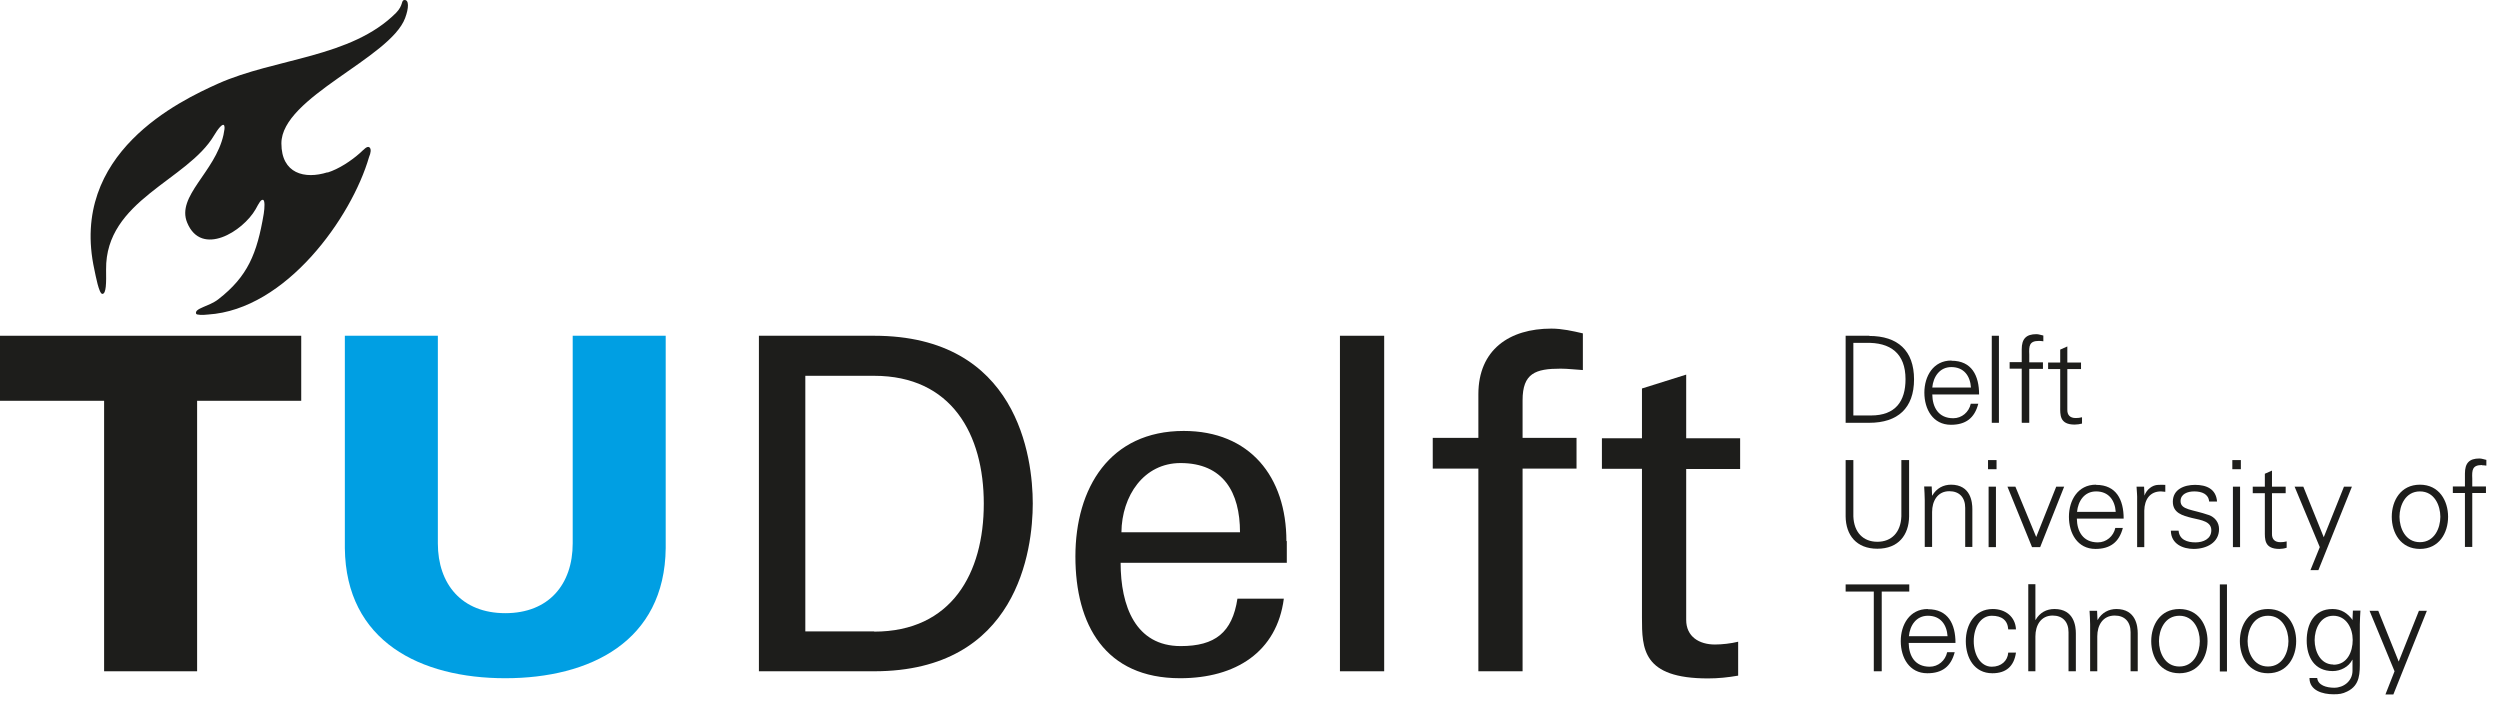 <svg width="149" height="42" viewBox="0 0 149 42" fill="none" xmlns="http://www.w3.org/2000/svg">
<path d="M30.115 36.545C32.715 36.545 34.133 34.82 34.133 32.385V20.011H39.676V32.669C39.617 38.235 35.161 40.422 30.115 40.422C25.068 40.422 20.612 38.235 20.553 32.669V20.011H26.096V32.385C26.096 34.808 27.515 36.545 30.115 36.545Z" fill="#009FE3"/>
<path d="M76.67 32.255C76.67 28.402 74.483 25.684 70.548 25.684C66.139 25.684 64.094 29.087 64.094 33.165C64.094 37.243 65.867 40.422 70.335 40.422C73.656 40.422 76.103 38.85 76.516 35.682H73.751C73.443 37.703 72.415 38.507 70.37 38.507C67.676 38.507 66.789 36.12 66.789 33.543H76.694V32.243L76.67 32.255ZM70.359 27.598C72.912 27.598 73.904 29.348 73.904 31.723H66.837C66.86 29.548 68.172 27.598 70.359 27.598Z" fill="#1D1D1B"/>
<path d="M82.497 20.011H79.861V40.008H82.497V20.011Z" fill="#1D1D1B"/>
<path d="M6.205 40.008H11.748V23.887H17.953V20.011H0V23.887H6.205V40.008Z" fill="#1D1D1B"/>
<path d="M19.513 10.271C18.166 10.697 16.771 10.354 16.771 8.546C16.771 5.792 23.248 3.476 24.146 1.076C24.371 0.474 24.383 -0.023 24.099 0.001C23.898 0.013 24.052 0.308 23.603 0.769C20.92 3.452 16.428 3.452 12.989 4.988C10.732 6.005 4.101 9.125 5.626 16.075C5.697 16.406 5.898 17.517 6.099 17.517C6.335 17.517 6.335 16.855 6.323 16.063C6.276 11.926 11.169 10.768 12.765 8.061C12.954 7.742 13.285 7.281 13.367 7.494C13.403 7.6 13.379 7.742 13.32 8.038C12.824 10.26 10.495 11.69 11.157 13.274C12.008 15.33 14.478 13.794 15.235 12.47C15.436 12.104 15.554 11.867 15.684 11.914C15.79 11.95 15.778 12.364 15.719 12.742C15.318 15.129 14.762 16.477 13.013 17.836C12.457 18.273 11.571 18.368 11.689 18.698C11.713 18.781 12.103 18.781 12.398 18.746C17.055 18.45 20.955 12.954 21.995 9.361C22.102 9.113 22.137 8.877 22.019 8.782C21.877 8.676 21.676 8.924 21.463 9.113C20.932 9.586 20.199 10.071 19.525 10.283" fill="#1D1D1B"/>
<path d="M111.406 20.011H110V25.199H111.406C113.108 25.199 114.077 24.324 114.077 22.611C114.077 20.897 113.108 20.022 111.406 20.022V20.011ZM111.512 24.762H110.46V20.436H111.193C112.671 20.389 113.569 21.062 113.569 22.599C113.569 23.911 112.978 24.762 111.512 24.762Z" fill="#1D1D1B"/>
<path d="M116.299 21.488C115.223 21.488 114.692 22.422 114.692 23.402C114.692 24.384 115.2 25.317 116.275 25.317C117.15 25.317 117.682 24.927 117.906 24.064H117.457C117.351 24.561 116.925 24.927 116.417 24.927C115.531 24.927 115.176 24.277 115.164 23.509H117.954C117.954 22.386 117.516 21.5 116.311 21.5L116.299 21.488ZM115.164 23.095C115.223 22.457 115.602 21.878 116.299 21.878C117.044 21.878 117.422 22.398 117.469 23.095H115.164Z" fill="#1D1D1B"/>
<path d="M119.136 20.011H118.71V25.199H119.136V20.011Z" fill="#1D1D1B"/>
<path d="M120.519 25.199H120.944V21.984H121.76V21.594H120.944V21.133C120.92 20.613 120.944 20.318 121.523 20.318C121.606 20.318 121.7 20.329 121.783 20.341V19.998C121.653 19.975 121.511 19.916 121.369 19.916C120.755 19.916 120.495 20.199 120.495 20.814V21.582H119.774V21.972H120.495V25.187L120.519 25.199Z" fill="#1D1D1B"/>
<path d="M122.788 24.23C122.788 24.714 122.74 25.305 123.65 25.305C123.792 25.305 123.946 25.282 124.088 25.246V24.868C123.97 24.903 123.84 24.915 123.709 24.915C123.379 24.915 123.201 24.738 123.213 24.407V21.996H124.029V21.606H123.213V20.648L122.788 20.837V21.606H122.067V21.996H122.788V24.241V24.23Z" fill="#1D1D1B"/>
<path d="M113.321 30.777C113.285 31.723 112.742 32.29 111.891 32.29C111.04 32.29 110.496 31.723 110.46 30.777V27.421H110V30.777C110.011 31.889 110.638 32.704 111.891 32.704C113.143 32.704 113.77 31.889 113.782 30.777V27.421H113.321V30.777Z" fill="#1D1D1B"/>
<path d="M116.287 28.887C115.826 28.887 115.413 29.099 115.165 29.537H115.153L115.129 28.993H114.68C114.692 29.241 114.715 29.525 114.715 29.808V32.598H115.153V30.517C115.153 29.867 115.472 29.276 116.181 29.276C116.772 29.276 117.126 29.643 117.126 30.269V32.598H117.552V30.34C117.552 29.927 117.457 28.887 116.275 28.887H116.287Z" fill="#1D1D1B"/>
<path d="M118.994 27.421H118.486V27.965H118.994V27.421Z" fill="#1D1D1B"/>
<path d="M118.958 29.005H118.521V32.609H118.958V29.005Z" fill="#1D1D1B"/>
<path d="M121.358 32.007L120.117 29.005H119.644L121.109 32.609H121.594L123.024 29.005H122.551L121.358 32.007Z" fill="#1D1D1B"/>
<path d="M124.915 28.887C123.839 28.887 123.308 29.82 123.308 30.801C123.308 31.782 123.816 32.716 124.891 32.716C125.754 32.716 126.298 32.326 126.522 31.463H126.073C125.967 31.959 125.541 32.326 125.033 32.326C124.147 32.326 123.792 31.676 123.78 30.907H126.57C126.57 29.785 126.132 28.898 124.927 28.898L124.915 28.887ZM123.792 30.506C123.851 29.879 124.218 29.288 124.927 29.288C125.671 29.288 126.05 29.808 126.097 30.506H123.792Z" fill="#1D1D1B"/>
<path d="M127.811 29.537L127.787 29.005H127.338C127.35 29.253 127.385 29.537 127.373 29.82V32.609H127.799V30.435C127.811 29.749 128.153 29.288 128.792 29.288C128.874 29.288 128.969 29.312 129.052 29.312V28.898C128.91 28.898 128.768 28.887 128.626 28.898C128.272 28.91 127.941 29.17 127.811 29.537Z" fill="#1D1D1B"/>
<path d="M131.64 30.695C130.659 30.352 129.962 30.399 129.962 29.867C129.962 29.442 130.375 29.288 130.777 29.288C131.226 29.288 131.628 29.442 131.664 29.891H132.136C132.077 29.135 131.498 28.898 130.824 28.898C130.186 28.898 129.501 29.158 129.501 29.903C129.501 30.576 130.08 30.73 130.647 30.872C131.226 31.002 131.794 31.085 131.794 31.605C131.794 32.125 131.309 32.326 130.848 32.326C130.364 32.326 129.891 32.172 129.844 31.628H129.383C129.394 32.432 130.115 32.716 130.742 32.716C131.498 32.716 132.255 32.349 132.255 31.534C132.255 31.144 132.018 30.825 131.64 30.695Z" fill="#1D1D1B"/>
<path d="M133.508 29.005H133.082V32.609H133.508V29.005Z" fill="#1D1D1B"/>
<path d="M133.555 27.421H133.047V27.965H133.555V27.421Z" fill="#1D1D1B"/>
<path d="M135.41 31.806V29.395H136.226V29.005H135.41V28.047L134.985 28.236V29.005H134.264V29.395H134.985V31.64C134.985 32.125 134.938 32.716 135.848 32.716C135.989 32.716 136.143 32.692 136.285 32.645V32.267C136.167 32.302 136.037 32.314 135.907 32.314C135.576 32.314 135.399 32.137 135.41 31.806Z" fill="#1D1D1B"/>
<path d="M138.495 32.019L137.278 29.005H136.758L138.259 32.609L137.703 33.98H138.176L140.174 29.005H139.701L138.495 32.019Z" fill="#1D1D1B"/>
<path d="M144.227 28.887C143.081 28.887 142.549 29.844 142.549 30.801C142.549 31.759 143.081 32.716 144.227 32.716C145.374 32.716 145.906 31.759 145.906 30.801C145.906 29.844 145.374 28.887 144.227 28.887ZM144.227 32.314C143.353 32.314 143.01 31.463 143.01 30.801C143.01 30.139 143.353 29.288 144.227 29.288C145.102 29.288 145.445 30.139 145.445 30.801C145.445 31.463 145.102 32.314 144.227 32.314Z" fill="#1D1D1B"/>
<path d="M147.927 27.728C148.009 27.728 148.104 27.74 148.187 27.752V27.409C148.057 27.385 147.915 27.326 147.773 27.326C147.158 27.326 146.91 27.61 146.91 28.224V28.993H146.189V29.383H146.91V32.597H147.347V29.383H148.163V28.993H147.347V28.532C147.324 28.012 147.347 27.716 147.927 27.716V27.728Z" fill="#1D1D1B"/>
<path d="M113.793 34.831H110V35.257H111.678V40.008H112.151V35.257H113.793V34.831Z" fill="#1D1D1B"/>
<path d="M114.893 36.297C113.817 36.297 113.285 37.231 113.285 38.212C113.285 39.193 113.793 40.126 114.869 40.126C115.744 40.126 116.275 39.736 116.5 38.873H116.051C115.944 39.37 115.519 39.736 115.011 39.736C114.124 39.736 113.77 39.086 113.758 38.318H116.547C116.547 37.195 116.11 36.309 114.904 36.309L114.893 36.297ZM113.77 37.916C113.829 37.29 114.195 36.699 114.904 36.699C115.649 36.699 116.027 37.219 116.074 37.916H113.77Z" fill="#1D1D1B"/>
<path d="M118.71 36.699C119.301 36.699 119.656 36.959 119.691 37.514H120.152C120.117 36.746 119.514 36.297 118.769 36.297C117.694 36.297 117.162 37.231 117.162 38.212C117.162 39.193 117.658 40.126 118.746 40.126C119.561 40.126 120.034 39.713 120.152 38.897H119.691C119.656 39.394 119.266 39.736 118.71 39.736C118.048 39.736 117.635 39.039 117.635 38.212C117.635 37.384 118.048 36.699 118.71 36.699Z" fill="#1D1D1B"/>
<path d="M122.445 36.297C121.972 36.297 121.57 36.51 121.322 36.947H121.31V34.82H120.885V40.008H121.31V37.928C121.31 37.278 121.629 36.687 122.339 36.687C122.929 36.687 123.284 37.053 123.284 37.68V40.008H123.721V37.751C123.721 37.337 123.627 36.297 122.445 36.297Z" fill="#1D1D1B"/>
<path d="M126.144 36.297C125.683 36.297 125.27 36.51 125.021 36.947H125.01L124.986 36.403H124.537C124.549 36.651 124.572 36.935 124.572 37.219V40.008H124.998V37.928C124.998 37.278 125.317 36.687 126.038 36.687C126.629 36.687 126.983 37.053 126.983 37.68V40.008H127.409V37.751C127.409 37.337 127.314 36.297 126.132 36.297H126.144Z" fill="#1D1D1B"/>
<path d="M129.891 36.297C128.744 36.297 128.213 37.254 128.213 38.212C128.213 39.169 128.744 40.126 129.891 40.126C131.037 40.126 131.569 39.169 131.569 38.212C131.569 37.254 131.037 36.297 129.891 36.297ZM129.891 39.724C129.016 39.724 128.674 38.873 128.674 38.212C128.674 37.55 129.016 36.699 129.891 36.699C130.766 36.699 131.108 37.55 131.108 38.212C131.108 38.873 130.766 39.724 129.891 39.724Z" fill="#1D1D1B"/>
<path d="M132.727 34.831H132.302V40.02H132.727V34.831Z" fill="#1D1D1B"/>
<path d="M135.174 36.297C134.027 36.297 133.496 37.254 133.496 38.212C133.496 39.169 134.027 40.126 135.174 40.126C136.32 40.126 136.852 39.169 136.852 38.212C136.852 37.254 136.32 36.297 135.174 36.297ZM135.174 39.724C134.299 39.724 133.957 38.873 133.957 38.212C133.957 37.55 134.299 36.699 135.174 36.699C136.049 36.699 136.391 37.55 136.391 38.212C136.391 38.873 136.049 39.724 135.174 39.724Z" fill="#1D1D1B"/>
<path d="M140.221 36.935V36.959C139.913 36.545 139.547 36.297 139.015 36.297C137.916 36.297 137.479 37.195 137.479 38.176C137.479 39.157 137.94 39.996 139.027 39.996C139.5 39.996 139.984 39.748 140.197 39.322H140.209V39.996C140.197 40.599 139.677 40.989 139.122 40.989C138.661 40.989 138.152 40.847 138.105 40.41H137.644C137.644 41.154 138.424 41.379 139.074 41.379C139.417 41.379 139.606 41.355 139.89 41.214C140.682 40.835 140.646 40.091 140.646 39.37V37.207C140.646 36.923 140.67 36.64 140.682 36.391H140.233L140.209 36.923L140.221 36.935ZM139.074 39.606C138.282 39.606 137.952 38.803 137.952 38.153C137.952 37.502 138.282 36.699 139.062 36.699C139.843 36.699 140.221 37.443 140.221 38.141C140.221 38.838 139.902 39.618 139.074 39.618V39.606Z" fill="#1D1D1B"/>
<path d="M144.168 36.403L142.963 39.429L141.745 36.403H141.225L142.715 40.008L142.171 41.391H142.644L144.641 36.403H144.168Z" fill="#1D1D1B"/>
<path d="M90.746 40.008V27.929H93.961V26.097H90.746V23.852C90.746 22.244 91.515 21.972 93.016 21.972C93.453 21.972 93.902 22.032 94.339 22.055V19.869C93.725 19.727 93.098 19.585 92.46 19.585C89.966 19.585 88.111 20.838 88.111 23.497V26.097H85.392V27.929H88.111V40.008H90.746Z" fill="#1D1D1B"/>
<path d="M95.474 26.109V27.941H97.861V36.805C97.861 38.661 97.885 40.434 101.797 40.434C102.412 40.434 102.979 40.374 103.594 40.268V38.247C103.168 38.353 102.624 38.413 102.211 38.413C101.265 38.413 100.497 37.94 100.497 36.947V27.953H103.712V26.121H100.497V22.327L97.861 23.154V26.121H95.474V26.109Z" fill="#1D1D1B"/>
<path d="M52.098 20.011H45.231V40.008H52.098C60.655 40.008 61.553 32.763 61.553 30.009C61.553 27.256 60.655 20.011 52.098 20.011ZM52.098 37.633H47.997V22.398H52.098C56.719 22.398 58.634 25.884 58.634 30.021C58.634 34.158 56.719 37.645 52.098 37.645V37.633Z" fill="#1D1D1B"/>
</svg>
